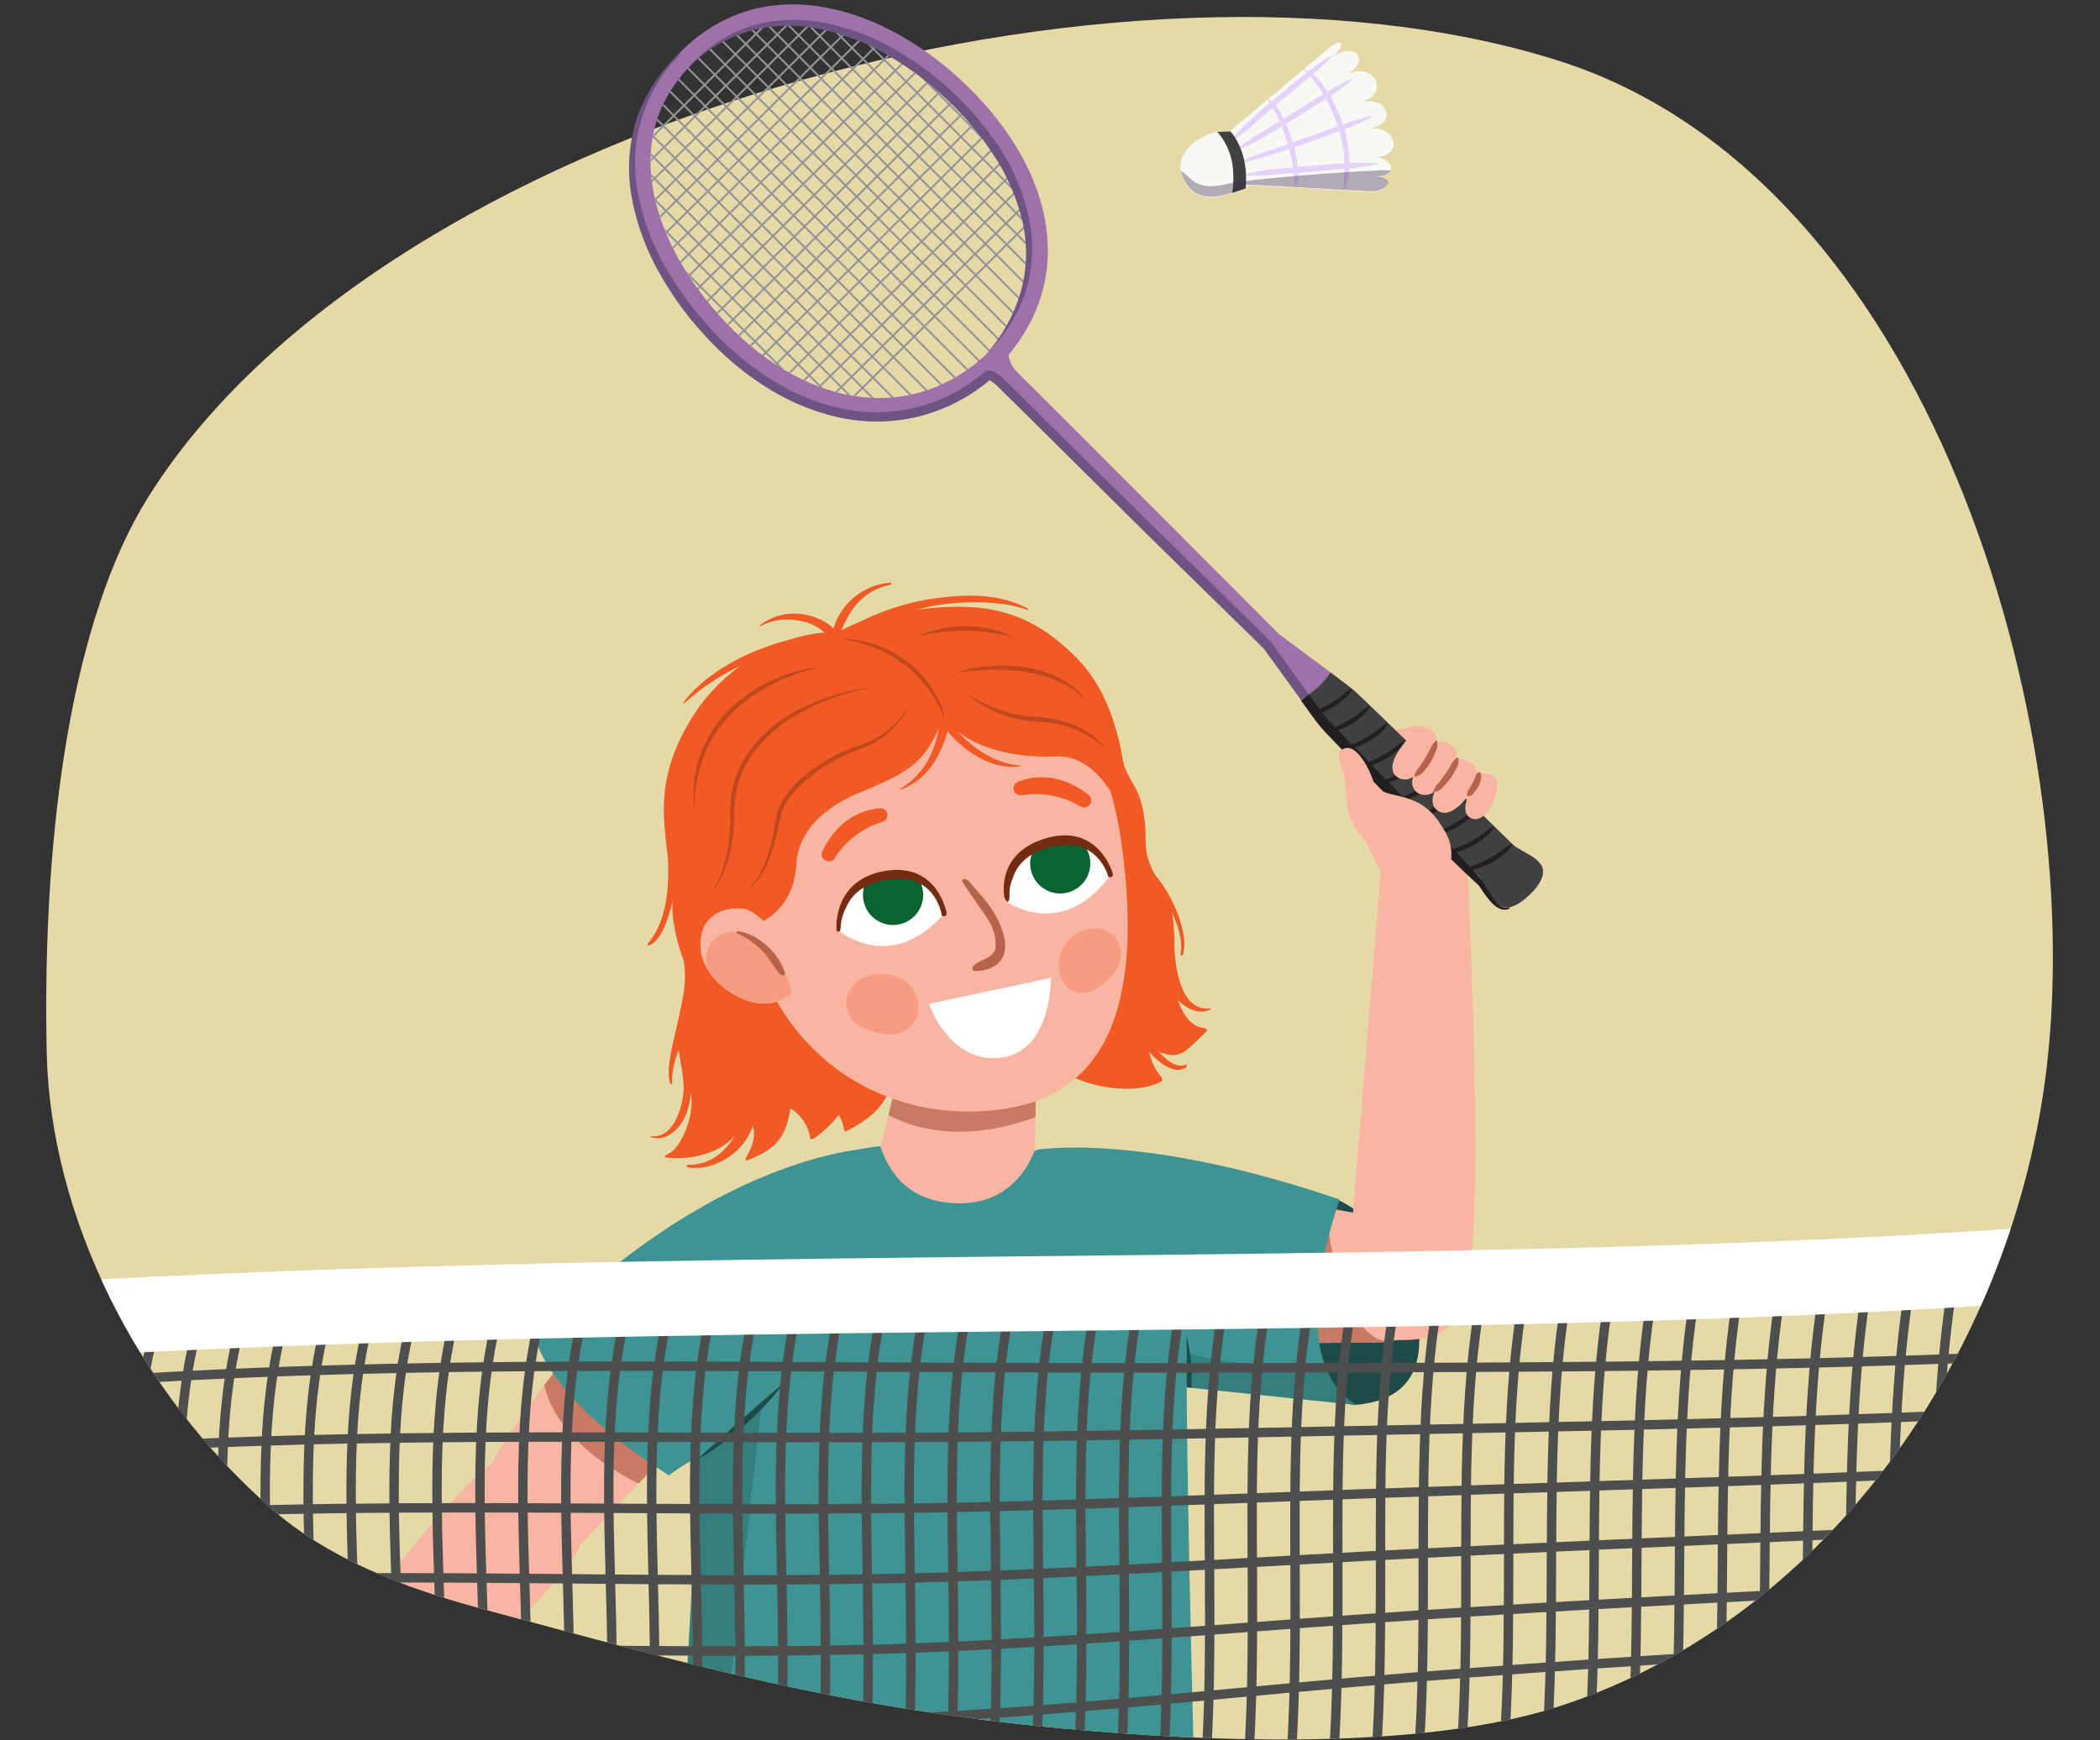 <svg xmlns="http://www.w3.org/2000/svg" xmlns:xlink="http://www.w3.org/1999/xlink" width="380" height="315" viewBox="0 0 380 315"><rect x="0" y="0" width="380" height="315" fill="#333333" stroke="none"/><defs><clipPath id="a"><path d="M-396.54,133.5c6.68-80.9,83.7-101.79,134.26-107C-137.22,13.44,11.59,28-28.21,241.51c-20.36,109.21-169,62-240.5,64.92C-382,311.07-406.43,253.3-396.54,133.5Z" fill="none"/></clipPath><clipPath id="b"><polygon points="-169.83 128.53 -263.81 128.53 -428.85 150.75 -413.45 221.05 -287.38 331 -3.12 326.22 13.06 146.87 -169.83 128.53" fill="none"/></clipPath><clipPath id="c"><path d="M282.06,11C203.29-14,69.13,22.26,26.73,90.12,13.4,111.46,7.57,148.92,8.45,190.52c.64,29.71,16.43,61.26,40.62,82.51,10.46,9.18,24,14.29,37.57,18,38.54,10.43,65.76,18.12,105.57,21.82,26.14,2.44,65,4.11,89.93-4,49.32-16.06,82.39-65.41,88.25-115.94C377.53,131.24,349.53,32.44,282.06,11Z" fill="#e5d9a8"/></clipPath><clipPath id="d"><path d="M249.41,243l-31.85.22-5.29-29.87,34.27,6.47s8.9-2.46,12.17,10.47S249.41,243,249.41,243Z" fill="#f8b5a2"/></clipPath><clipPath id="e"><path d="M187.5,208.13s19-3.36,54.93,9c0,0-10.89,29.05,3.06,37.18l-34.84-3.63S187.51,237.27,187.5,208.13Z" fill="#3d9493"/></clipPath><clipPath id="f"><path d="M164.9,180.41a207,207,0,0,1-5.61,27.09c1.7,4.88,5.09,10,13.79,10.29,11.28.42,14.22-9.84,14.22-9.84l.3-26.65Z" fill="#f8b5a2"/></clipPath><clipPath id="g"><path d="M126.79,172c-.56-5.38,3-7.92,7.59-7.55,2.45.2,6,4.27,7.25,7.13.44,1,3,7.35,1.52,8.37-3.65,2.61-7.1,1.93-10.43,0C130.1,178.47,127.15,175.45,126.79,172Z" fill="#f8b5a2"/></clipPath><clipPath id="h"><path d="M182.37,163.37s10.06,6.87,18.58-5c0,0-2.13-7.81-10.93-5.71S182.37,163.37,182.37,163.37Z" fill="#fff"/></clipPath><clipPath id="i"><path d="M151.84,168.5s9.31,7.86,19-3.1c0,0-1.32-8-10.29-6.79S151.84,168.5,151.84,168.5Z" fill="#fff"/></clipPath><clipPath id="j"><path d="M131.69,58.72c-7.13-7.42-11.9-15.94-13.42-24-1.71-9,.68-16.87,7.09-23.25s14.35-8.8,23.49-7.12c8.2,1.5,16.75,6.25,24.07,13.38,7.63,7.42,12.26,15.64,13.41,23.76s-1.47,16-7.63,22.46c-6.55,6.19-14.5,8.93-23,7.9-8.31-1-16.84-5.67-24-13.12" fill="none"/></clipPath><clipPath id="k"><path d="M249,28.42c4.56,0,4.43-5.12-.75-5.24,4.56-.94,3.06-5.69-1.69-4.75,5.19-1.75,2.06-7.25-2.62-5,4.37-2.75,1-6-2.69-3.06,2.63-2.62,1.57-3.56-.72-1.65-1.41,1.18-13.15,11.06-17.94,15.07l-.84,0a4.75,4.75,0,0,0-1.29,0h-.16v0c-3.27.56-8,3.68-6.36,8,2.07,5.53,7.17,3.84,11,2.37l.41-.13s0-.22.06-.6c6.21.22,21.12,1.2,22.82,1.18,2.35,0,4.79-2,.92-2.67C252.63,31.86,252.76,29,249,28.42Z" fill="none"/></clipPath><clipPath id="l"><path d="M400.45,160.41a193.93,193.93,0,0,1,10.71-73.7c11.34-31.69,38.44-56.06,69.59-62,35.08-6.72,70.32,8.62,105.87,11.19,39.48,2.86,80.25-10,118.12,2.37,22.39,7.3,42.14,23.38,55.1,44.33,17.67,28.54,22.35,64.59,19.29,98.72-3.23,36.09-18.17,71-44.64,94.11C690.41,313.84,620.68,317.36,566.32,314c-38-2.33-84.74-11.83-115.1-38.48-28.37-24.89-45.36-63.36-49.72-102C401,169.2,400.66,164.81,400.45,160.41Z" fill="none"/></clipPath></defs><g clip-path="url(#a)"><rect x="-447.45" y="18.82" width="452.19" height="143.98" transform="translate(-442.71 181.61) rotate(-180)" fill="#f0ffd7"/><path d="M-170,128.53l-95.22-.12-97.22,13a61.79,61.79,0,0,0-52.17,74.47l1,4.46L-288,329.88l283.18-4.76L18.05,146.45Z" fill="#e87a6b"/><g clip-path="url(#b)"><path d="M-177,126.33a30.94,30.94,0,0,1-8.6,1.14c-1.44.06-2.88.09-4.31.2a41.52,41.52,0,0,0-4.26.59l-17,2.88L-228.27,134q-8.52,1.47-17,3-17,3.15-33.92,6.73c-11.28,2.4-22.46,5.06-33.69,7.79-5.58,1.31-11.19,2.69-16.12,5.35a15.81,15.81,0,0,0-6.06,5.31,9.49,9.49,0,0,0-1.33,3.67,7.47,7.47,0,0,0,.41,3.79,18.14,18.14,0,0,0,4.81,6.55,70,70,0,0,0,6.6,5.38A147.25,147.25,0,0,0-310,190.72c10.05,5.57,20.5,10.42,31.06,15,5.29,2.29,10.62,4.46,15.95,6.66l16,6.54q32,13,64.51,24.94c21.64,7.93,43.56,15.08,65.47,22.3s43.75,14.63,65.7,21.71,43.93,14.06,66,20.88l-.61,2Q-19.09,300.56-52,290q-16.47-5.31-32.9-10.74l-32.82-10.95c-21.9-7.24-43.83-14.44-65.5-22.42s-43.19-16.31-64.55-25l-16-6.57c-5.32-2.21-10.67-4.4-16-6.69-10.6-4.6-21.09-9.49-31.22-15.12a146.79,146.79,0,0,1-14.73-9.28,73.08,73.08,0,0,1-6.79-5.55,20,20,0,0,1-5.29-7.31,9.43,9.43,0,0,1-.5-4.71,11.54,11.54,0,0,1,1.6-4.41,17.76,17.76,0,0,1,6.78-6c5.26-2.82,11-4.2,16.62-5.48,22.42-5.39,45.05-10.16,67.79-14q8.53-1.47,17.07-2.84l17.11-2.62,17.11-2.57a41.08,41.08,0,0,1,4.32-.51c1.44-.09,2.89-.1,4.33-.12a30.69,30.69,0,0,0,8.51-1Z" fill="#fff"/><path d="M-157.51,123.92c-10.19,1-20.22,3-30.31,4.92-5,.94-10.11,1.79-15.15,2.66s-10.09,1.81-15.13,2.76c-20.14,3.83-40.19,8.14-60.08,13.06-5,1.25-10,2.16-14.94,3.57a50.87,50.87,0,0,0-7.17,2.45,11.92,11.92,0,0,0-3.11,1.83,6.62,6.62,0,0,0-1.89,2.85,7.31,7.31,0,0,0,1.55,6.55,25.58,25.58,0,0,0,5.44,5.08,67.42,67.42,0,0,0,13.42,7.1c9.38,4.09,19,7.74,28.57,11.27s19.3,6.89,29.07,10c19.53,6.16,39.35,11.42,59.16,16.74,9.9,2.66,19.81,5.31,29.69,8.09s19.73,5.49,29.67,8c19.87,5.08,39.78,10,59.67,15l29.83,7.52c9.94,2.55,19.87,5.11,29.76,7.88l-.42,1.5c-9.87-2.74-19.8-5.28-29.74-7.81l-29.83-7.47c-19.91-4.94-39.82-9.84-59.69-15-9.93-2.55-19.87-5.21-29.7-8.08s-19.76-5.45-29.66-8.12c-19.8-5.34-39.64-10.63-59.21-16.83-9.79-3.1-19.49-6.49-29.12-10s-19.22-7.22-28.64-11.33a69.58,69.58,0,0,1-13.7-7.28,26.9,26.9,0,0,1-5.74-5.4,10.9,10.9,0,0,1-1.83-3.67,7.47,7.47,0,0,1,.07-4.19,7.91,7.91,0,0,1,2.31-3.49,13.28,13.28,0,0,1,3.48-2.07,53.47,53.47,0,0,1,7.38-2.51c5-1.42,10-2.34,15-3.53,20-4.79,40-9,60.24-12.65,5-.92,10.1-1.81,15.15-2.65s10.12-1.66,15.17-2.56,10.1-1.77,15.17-2.58l3.8-.6c1.26-.18,2.53-.42,3.83-.49s2.58,0,3.85,0a14,14,0,0,0,3.72-.73Z" fill="#fff"/><path d="M-131.41,122.08a25.63,25.63,0,0,1-7.18.91c-2.41.06-4.83,0-7.22.22-4.74.67-9.51,1.53-14.27,2.28-9.51,1.58-19.06,3-28.53,4.76-18.94,3.58-37.66,8.27-56.36,13l-7,1.75c-2.34.64-4.78,1-7.12,1.45a71.66,71.66,0,0,0-13.82,3.71,18.22,18.22,0,0,0-3.1,1.62,7,7,0,0,0-2.34,2.32c-1.09,1.85.14,4.21,1.82,5.63a21.73,21.73,0,0,0,2.88,2c1,.64,2.05,1.24,3.09,1.83,2.08,1.18,4.22,2.25,6.4,3.26,8.7,4,17.92,6.92,27.1,9.83s18.46,5.53,27.77,8.05c18.6,5,37.38,9.46,56.18,13.76s37.64,8.41,56.52,12.35Q-40,222.56,17,233l-.23,1.28c-38-7-75.86-14.19-113.63-22.12q-28.32-5.94-56.53-12.41c-18.81-4.32-37.59-8.77-56.22-13.83-9.32-2.53-18.59-5.21-27.81-8.1s-18.44-5.81-27.25-9.91c-2.19-1-4.36-2.11-6.48-3.31-1.05-.6-2.1-1.22-3.13-1.87a21.6,21.6,0,0,1-3-2.13,8,8,0,0,1-2.28-3.13,4.7,4.7,0,0,1-.36-2,4.44,4.44,0,0,1,.56-2,8.25,8.25,0,0,1,2.73-2.75,19.55,19.55,0,0,1,3.3-1.72,71.91,71.91,0,0,1,14.07-3.77c2.39-.46,4.74-.8,7.06-1.43l7-1.72c18.74-4.58,37.5-9.15,56.5-12.62,4.75-.86,9.51-1.66,14.28-2.37l14.3-2.19c4.78-.69,9.52-1.48,14.33-2.09,2.42-.19,4.84-.1,7.24-.13a25.07,25.07,0,0,0,7.13-.8Z" fill="#fff"/><path d="M-107.15,119.28c-4.66,1.49-9.59,1.55-14.34,2.36s-9.63,1.3-14.45,1.78-9.65.93-14.45,1.61-9.55,1.62-14.32,2.49c-19,3.57-38,7.84-56.83,12.38l-7.06,1.71c-1.19.29-2.34.58-3.55.85l-3.57.74a84.47,84.47,0,0,0-13.91,3.86,24.34,24.34,0,0,0-3.21,1.55,10,10,0,0,0-2.69,2.16,3.29,3.29,0,0,0-.77,3,5.7,5.7,0,0,0,1.83,2.74,16.71,16.71,0,0,0,2.95,1.94c1.05.59,2.12,1.15,3.19,1.69,2.16,1.08,4.37,2.06,6.6,3,8.95,3.65,18.33,6.15,27.68,8.68s18.78,4.81,28.23,7c18.9,4.33,37.92,8.08,57,11.71s38.13,7.1,57.24,10.4c38.23,6.59,76.54,12.64,114.91,18.38l-.16,1q-57.54-8.62-114.92-18.41-28.66-5-57.25-10.42c-19.06-3.64-38.09-7.4-57-11.74-9.46-2.17-18.88-4.48-28.26-7s-18.77-5.05-27.79-8.73q-3.39-1.38-6.67-3c-1.08-.55-2.16-1.12-3.23-1.71a18.55,18.55,0,0,1-3.11-2,6.67,6.67,0,0,1-2.13-3.24,4.25,4.25,0,0,1,1-3.8,10.81,10.81,0,0,1,2.95-2.38,24.88,24.88,0,0,1,3.33-1.61,84.8,84.8,0,0,1,14.08-3.91l3.56-.74c1.16-.25,2.35-.56,3.52-.84l7.08-1.68c18.88-4.46,37.84-8.63,56.93-12.11,4.78-.84,9.54-1.74,14.36-2.42s9.65-1.09,14.47-1.52,9.66-.89,14.45-1.62,9.7-.77,14.34-2.2Z" fill="#fff"/><path d="M-152.54,124.88c-7.88,2.54-16.08,3.85-24.07,6l-12,3-6,1.48c-2,.5-4,1.07-6,1.63-4,1.12-8,2.26-12,3.26s-8.09,1.77-12,2.95a39,39,0,0,0-5.75,2.17,13.51,13.51,0,0,0-4.87,3.51,4.29,4.29,0,0,0-.68,1.26,2.85,2.85,0,0,0-.05,1.36,4.44,4.44,0,0,0,1.76,2.21,23.93,23.93,0,0,0,5.42,2.79,147.4,147.4,0,0,0,23.48,7.75q12,3.09,24.18,5.48c8.1,1.61,16.24,3.08,24.37,4.63l24.44,4.25,24.44,4.22,6.11,1.06,6.13.93,12.27,1.84L-34.36,194l24.53,3.69L14.76,201l49.18,6.6-.1.78-49.18-6.62-24.59-3.31-24.54-3.7-49.07-7.4-12.27-1.85-6.13-.93-6.11-1.06-24.45-4.23L-156.95,175c-8.12-1.55-16.26-3-24.37-4.65s-16.2-3.43-24.21-5.49a145.08,145.08,0,0,1-23.58-7.8,25,25,0,0,1-5.56-2.91,5.09,5.09,0,0,1-2-2.58,3.49,3.49,0,0,1,.08-1.7,5.12,5.12,0,0,1,.78-1.46,14,14,0,0,1,5.12-3.67,40.72,40.72,0,0,1,5.85-2.18c4-1.17,8.07-1.89,12.07-2.9s8-2.1,12-3.21c2-.54,4-1.11,6-1.6l6-1.45,12.07-2.9c8-2,16.22-3.27,24.12-5.74Z" fill="#fff"/></g><path d="M15,174c-1.71-.68-162.14-12.48-175.11-13.92-13.53-1.5-38.31-5.42-38.6-9.34-.61-8.43,28.83-22.21,28.83-22.21H-3.31" fill="#99bd64"/></g><path d="M282.06,11C203.29-14,69.13,22.26,26.73,90.12,13.4,111.46,7.57,148.92,8.45,190.52c.64,29.71,16.43,61.26,40.62,82.51,10.46,9.18,24,14.29,37.57,18,38.54,10.43,65.76,18.12,105.57,21.82,26.14,2.44,65,4.11,89.93-4,49.32-16.06,82.39-65.41,88.25-115.94C377.53,131.24,349.53,32.44,282.06,11Z" fill="#e5d9a8"/><g clip-path="url(#c)"><path d="M105.31,279.16C99.65,291.68,58.76,325,58.76,325l-7.65-12.83S74.74,276.84,88,265.62,105.31,279.16,105.31,279.16Z" fill="#f7b5a2"/><path d="M102.85,281.91s37.59-38.87,41.32-48.28l-19.36-10.56s-21.93,18-35.76,41.61S102.85,281.91,102.85,281.91Z" fill="#f7b5a2"/><path d="M60.93,317.7c1,2.86.34,6.59-1.33,8.31-4,4.19-9.47,4-15,5.77-3.62,1.15-3.21,1.12-4.79,4.09-.75,1.4-2.2,2.45-3.43,2-2.78-1-.52-6.87,2.81-9a6.11,6.11,0,0,0-2.27,1c-2.33,1.31-2.13,2.33-4.23,3.84a2.45,2.45,0,0,1-2.84-.2c-1.71-1.79,2.15-6.78,7-9.28a26.78,26.78,0,0,0-7.6,3.22,1.93,1.93,0,0,1-3.06-.94c-.44-2,3-4.29,6.06-5.64-1.88.64-2.95,1.12-4.8,1.82A1.6,1.6,0,0,1,25.2,321c.48-3.93,9.24-6.74,12.82-7.46C52.41,310.66,58.53,311.46,60.93,317.7Z" fill="#f8b5a2"/><path d="M56.22,316.31c.58-1.45,1.57-7.34-.08-6.85a25.22,25.22,0,0,1-11.62.4c-3.2-.52-5.89-2.31-9-2.86a1.67,1.67,0,0,0-1.92,1.77c.29,3.19,3.44,5.58,7.35,6.91C40.61,315.85,55.64,317.76,56.22,316.31Z" fill="#f8b5a2"/><path d="M36.71,313.35a8.32,8.32,0,0,0,3.56,2.49,14.45,14.45,0,0,0,4.33.83l-.49-.24a12.34,12.34,0,0,0,5.71,4.43,7.67,7.67,0,0,0,3.68.46,6.23,6.23,0,0,0,3.16-1.73l0-.07a6.75,6.75,0,0,1-3.16,1.32,7.11,7.11,0,0,1-3.38-.57A15.31,15.31,0,0,1,44.65,316l0,0h0a11.44,11.44,0,0,1-7.82-2.69Z" fill="#b7624b"/><path d="M115.57,268.52s-14.48-6.42-17.1-17.8l7.94-10.21,20.26,16.11Z" fill="#b7624b" opacity="0.7"/><path d="M242,217.13a24.58,24.58,0,0,1,13,15.27c2.06,7,5.45,20.74-10,21.91l-16.77-4,.15-27.56Z" fill="#1f4a4a"/><path d="M249.41,243l-31.85.22-5.29-29.87,34.27,6.47s8.9-2.46,12.17,10.47S249.41,243,249.41,243Z" fill="#f8b5a2"/><g clip-path="url(#d)"><path d="M239.64,216.9s1.85,25.56,12,26l-14.85,3-6.42-28.22Z" fill="#b7624b" opacity="0.7"/></g><path d="M187.5,208.13s19-3.36,54.93,9c0,0-10.89,29.05,3.06,37.18l-34.84-3.63S187.51,237.27,187.5,208.13Z" fill="#3d9493"/><g clip-path="url(#e)"><path d="M215,255l-.53-7.36-.42-7.36h.11a18.55,18.55,0,0,1,1,3.63,35.34,35.34,0,0,1,.45,3.67,34.94,34.94,0,0,1,0,3.69,19.18,19.18,0,0,1-.49,3.73Z" fill="#1f4a4a"/><path d="M245.38,246.64s-27.23,2.63-36.84-4.62l6.54,13.36L251.53,258Z" fill="#1f4a4a" opacity="0.3"/></g><path d="M187.64,208.3s27.37-.8,27.1,36c-.18,23.11,1.66,87.55,1.66,87.55s-35.69,14-93.63-1.7c0,0,2.82-50.95,4.86-85.22,2.19-36.63,32.1-37.48,32.1-37.48Z" fill="#3d9493"/><path d="M164.9,180.41a207,207,0,0,1-5.61,27.09c1.7,4.88,5.09,10,13.79,10.29,11.28.42,14.22-9.84,14.22-9.84l.3-26.65Z" fill="#f8b5a2"/><g clip-path="url(#f)"><path d="M191.59,192.1l-30.77-3-3.53,10.42s11.76,11.17,33.81,1.15Z" fill="#b7624b" opacity="0.7"/></g><path d="M167.1,123.31c.79-2.83,9.1-10.91,10.52-9.77,5.07,4.06,10.56,6.94,13.95,12.08l.8.49c2.43,1.54,8.33,2.87,9.3,6.82,2.45,10,4.08,7.81,5.28,14.37.92,5.07-.68,6.22,2.32,11.5a23,23,0,0,1,2.25,4.44c1.6,4.28.66,10.17.81,12.89.34,6.25,2.83,9.72,5.46,9.91.22.09,1,.23.41.76-4.35,4.19-4.89,5.49-10.35,2.7a9.73,9.73,0,0,0,2,5.09c.33.38.76.95.24,1.21-6.07,3-15.15-.09-16.41-1.21-3.15-1.76-1.19-7.06-.67-11.34a16.87,16.87,0,0,1-.48-2.93,25.27,25.27,0,0,0-3.64-9.82c-2.59-4.42-6.59-7.4-9-12-.53-1,0-2.59.92-2.74a4.64,4.64,0,0,1-.55-1.09,2,2,0,0,1,1.33-2.68,2.9,2.9,0,0,1,.88,0l0-.06c-.64-1.36,1-2.49,1.9-1.76l.34.3c0-.12,0-.23,0-.34a20.52,20.52,0,0,0-1.07-8.15c-1.64-4.69-5.63-8.42-7.37-13-1.87-.85-3.84-1.65-5.53-2.51-1.24-.33-2.52-.64-3.86-.94C166.16,125.35,166.44,124.39,167.1,123.31Z" fill="#f15a24"/><path d="M219.18,182.49c-5.52.85-6.68-7.37-6.73-12.58,0-.72-1.91-.4-2.06.22-.91,3.72.56,7.35,2.36,10.29,1.11,1.81,4.33,3.58,6.37,2.19C219.27,182.51,219.38,182.46,219.18,182.49Z" fill="#f15a24"/><path d="M214.64,192.72c-3.62,1.34-7.33-5.8-9.17-8.42-.31-.44-1.14.19-.94.75,1,3,6.42,10.3,10,8.23C214.8,193.14,214.89,192.63,214.64,192.72Z" fill="#f15a24"/><path d="M156,171.63c-.59-2-1.27-3.92-1.68-6a78.38,78.38,0,0,1-.91-10.52c-9.88,1.4-22.62-2.07-32.48-.47,1.12,5.75.5,8.68.88,11.76a33,33,0,0,0,1.68,6.84c1.51,4.7.1,6.2-.69,11.51-.44,2.93.31,9.38,1.49,11.27,2.26,3.66-.45,10.81-2.83,12.49-.18.19-1.71.9-1,1,5.41.64,12.45-1.2,14.55-7.41-.13-.32,3.2,1.95.1,7.22-.26.45-.27.86.28.64,4.46-1.77,6.83-3.6,7.62-9.33.25.08.84.42,2.15,1.89a8.34,8.34,0,0,1,1.48,3.61c.17.71,3.72-2.41,5.09-4.31,1,1.24.87,3.36,1.4,2.93h0c5.89-3,8-5.79,9-12.05,1.13-7.59-2.59-14.77-5.59-20.71A.56.56,0,0,0,156,171.63Z" fill="#f15a24"/><path d="M123.87,189.75c-.22-.58-1.11,0-1,.54a47,47,0,0,1,.84,6.44c.07,2.85-1.62,9.33-5.69,8.92-.3,0-.43.11-.16.2,2.76.89,5.44-1.69,6.44-4.54A17.15,17.15,0,0,0,123.87,189.75Z" fill="#f15a24"/><path d="M136.2,195.09c-.7,6.35-3.71,15.79-11.6,15.74-.33,0-.51.4-.18.46,3.68.65,8.06-1.4,10.42-4.76s2.54-7.82,2.72-11.69C137.61,193.91,136.29,194.2,136.2,195.09Z" fill="#f15a24"/><path d="M202.94,152.7c3.36,24.23-.21,43.43-18.82,47.55s-42-4.75-48.53-31.73c-5.73-23.7,4.61-47.82,27.07-53.61C181.18,110.15,199.13,125.16,202.94,152.7Z" fill="#f8b5a2"/><path d="M175.29,159.49c-.52-.59-1.51-.5-1.06.23,1.68,2.67,3.29,4.65,4.81,7.13a8.12,8.12,0,0,1,1.08,4.81c-.3,1.64-2.69,2.08-3.71,2.93-.65.54-.6,1.2.12,1.18,3.51-.08,6.11-2.12,5.17-6.18C180.73,165.38,177.88,162.41,175.29,159.49Z" fill="#b7624b"/><path d="M195.26,119.56C205.19,130,204,149.74,204,149.74c-2-6.19-6.46-13.09-12.83-12.83-15.3.64-20.4-6.93-20.4-6.93-3.49,7.92-5.37,9.48-15.69,13.67-2.38,1.06-10.53,4.76-11,12.89-.9,14.33-17.82,13.13-21.2,10.93,0,0-1.85-9.86-2.4-15.41s-1.34-12.94,5.28-23c6-9.18,17.32-15.16,25.75-14.54A27.9,27.9,0,0,1,161.63,111C176.15,108.53,185.55,109.31,195.26,119.56Z" fill="#f15a24"/><path d="M200.44,168.5a5,5,0,0,1,1,7.76c-2.23,2.58-4.87,4.35-7.36,3.05s-3.23-4.78-1.66-7.77S198,167.2,200.44,168.5Z" fill="#f69c83"/><path d="M154.45,178.25a4.76,4.76,0,0,0,1.67,7.7c3.22,1.48,6.61,2,8.74-.24s1.69-5.83-1-8S156.58,176,154.45,178.25Z" fill="#f69c83"/><path d="M150.59,155.79a1.25,1.25,0,0,1-1.1,0,1.22,1.22,0,0,1-.66-1.74c1.35-2.72,4.22-7.1,10.27-7.74a1.31,1.31,0,0,1,1.49,1,1.35,1.35,0,0,1-1.05,1.48,15.72,15.72,0,0,0-8.32,6.25A1.65,1.65,0,0,1,150.59,155.79Z" fill="#f15a24"/><path d="M196.13,146.14a1.29,1.29,0,0,0,.82-2.31c-2.42-1.83-6.94-4.48-12.64-2.37a1.32,1.32,0,0,0-.87,1.6,1.37,1.37,0,0,0,1.6.87,15.6,15.6,0,0,1,10.22,1.89A1.61,1.61,0,0,0,196.13,146.14Z" fill="#f15a24"/><path d="M190.15,177s.27,13-8.71,14.39-12.91-8.35-13.31-9.69Z" fill="#fff"/><path d="M126.79,172c-.56-5.38,3-7.92,7.59-7.55,2.45.2,6,4.27,7.25,7.13.44,1,3,7.35,1.52,8.37-3.65,2.61-7.1,1.93-10.43,0C130.1,178.47,127.15,175.45,126.79,172Z" fill="#f8b5a2"/><g clip-path="url(#g)"><path d="M129.08,170.15c-2.33,2.27-1.55,7.71,2.59,11.18,3.93,3.27,8,5.34,10.29,3.07s1.48-7.3-1.84-11.29C135.72,167.83,131.41,167.88,129.08,170.15Z" fill="#f69c83"/><path d="M133.47,168.56c3.78.38,7.66,4.24,8.54,7.53.11.45-.54.56-.82.26-1.16-1.23-1.91-2.75-3-4a15.78,15.78,0,0,0-4.79-3.41A.19.19,0,0,1,133.47,168.56Z" fill="#b7624b"/></g><path d="M121.23,148c-.24-.84-1.11-.27-1,.55.89,7.4,1.71,16.5-2.92,22.15-.19.24-.12.52.11.43,2.3-.81,3.46-4.86,4.25-7.74C123,158.56,122.49,152.48,121.23,148Z" fill="#f15a24"/><path d="M150.33,116c.7-.22,1-1.35.22-1.34-8.34.18-20.78,4.64-26.72,12.27-.32.4-.22.55.23.14C135.53,116.89,148.78,116.46,150.33,116Z" fill="#f15a24"/><path d="M170.5,108.14a43.54,43.54,0,0,0-20.44,7.75c-.72.51-.14,1.57.63,1.1a53.09,53.09,0,0,1,18-7.29c5.06-.94,12.3-1.08,17,.63.27.1.5-.08.24-.21C180.73,107.43,175.41,107.61,170.5,108.14Z" fill="#f15a24"/><path d="M146,111.32a10.2,10.2,0,0,0-8.48,1.84c-.19.16-.05.25.21.1a10.44,10.44,0,0,1,6.83-.91c2.91.42,4.66,2,6.6,4a.49.49,0,0,0,.85-.4C151.54,113.32,148.34,111.84,146,111.32Z" fill="#f15a24"/><path d="M161,105.48a11.61,11.61,0,0,0-10.59,10.35c-.08.56.92.71,1.1.19,1.8-4.94,4-9,9.56-10.15C161.39,105.8,161.32,105.44,161,105.48Z" fill="#f15a24"/><path d="M172.16,117c-2.63,9,.1,20-9.26,25.8-.21.13-.12.19.12.1,9.46-3.43,10-17.28,10.26-25.76A.57.57,0,0,0,172.16,117Z" fill="#f15a24"/><path d="M184.47,138.54c-6.38-.53-12.07-5.93-14.89-11.46-.31-.63-1.15-.13-.93.48,2.15,5.87,9.25,12,15.81,11.17C184.74,138.69,184.74,138.57,184.47,138.54Z" fill="#f15a24"/><path d="M170.77,130a18.5,18.5,0,0,0-2.82-5.32,20.48,20.48,0,0,0-4.22-4.3c-.38-.34-.82-.58-1.23-.88a11.39,11.39,0,0,0-1.28-.8l-1.33-.73-1.39-.6a26.06,26.06,0,0,0-2.85-1c-1-.27-2-.45-3-.68l0-.09c1,.07,2,.18,3.05.34a26.55,26.55,0,0,1,3,.83,19.32,19.32,0,0,1,5.49,3,18.48,18.48,0,0,1,4.24,4.58A21.8,21.8,0,0,1,170,127a14.16,14.16,0,0,1,.88,3Z" fill="#c1481d"/><path d="M164.44,127.92a15.74,15.74,0,0,1-8.66,7.62,29.42,29.42,0,0,0-9.72,5.57,18.64,18.64,0,0,0-3.74,4.06,7.57,7.57,0,0,0-1,2.43l-.63,2.8A32.17,32.17,0,0,1,139,156a17.72,17.72,0,0,1-3.2,4.87l-.06-.06a19.32,19.32,0,0,0,2.85-5,33.29,33.29,0,0,0,1.45-5.57c.19-.94.36-1.89.56-2.83a8.13,8.13,0,0,1,1.11-2.67,19,19,0,0,1,3.85-4.31,29.05,29.05,0,0,1,10.07-5.54,16.42,16.42,0,0,0,8.79-7Z" fill="#c1481d"/><path d="M175.16,125.73a29.8,29.8,0,0,0,3,1.6,23.81,23.81,0,0,0,3.11,1.26,20.17,20.17,0,0,0,6.49,1.17,24.11,24.11,0,0,1,3.48.5,15.69,15.69,0,0,1,3.36,1.08,17.44,17.44,0,0,1,3.05,1.77,14.69,14.69,0,0,1,2.47,2.45l-.06.06a16.44,16.44,0,0,0-5.7-3.66,21.29,21.29,0,0,0-6.65-1.35,19.37,19.37,0,0,1-6.68-1.4,23.13,23.13,0,0,1-5.92-3.42Z" fill="#c1481d"/><path d="M172.84,121.86a20.38,20.38,0,0,1,6.12-1.28,28.2,28.2,0,0,1,6.29.15,22.66,22.66,0,0,1,6.07,1.79,18.78,18.78,0,0,1,2.71,1.67,14.14,14.14,0,0,1,2.26,2.18l-.06.06a18.31,18.31,0,0,0-5.16-3.3,27.59,27.59,0,0,0-5.95-1.56,37.07,37.07,0,0,0-6.14-.33c-1,0-2.06.08-3.08.19-.52,0-1,.11-1.54.18l-.76.11-.38.07-.19,0-.09,0h0c.05,0-.05-.12,0-.08h-.09Z" fill="#c1481d"/><path d="M166.53,115a16.19,16.19,0,0,1,2-.78c.69-.2,1.4-.35,2.11-.5a21.82,21.82,0,0,1,4.34-.38,20.34,20.34,0,0,1,6.44,1.11,16.09,16.09,0,0,1,2,.91l0,.08a25.69,25.69,0,0,0-4.15-.94,27.54,27.54,0,0,0-4.25-.31,34,34,0,0,0-8.46.9Z" fill="#c1481d"/><path d="M157,124.61a42.56,42.56,0,0,0-12,4.31,24.87,24.87,0,0,0-9.38,8.42,17.89,17.89,0,0,0-2.36,5.88,18.58,18.58,0,0,0-.39,3.15c0,1.06,0,2.14-.08,3.2a29.14,29.14,0,0,1-1.13,6.29,16,16,0,0,1-2.88,5.68l-.06,0a16.74,16.74,0,0,0,2.51-5.76,29.54,29.54,0,0,0,.9-6.21c.06-1.05,0-2.05,0-3.17a19.26,19.26,0,0,1,.36-3.29,18.7,18.7,0,0,1,2.4-6.17,25.09,25.09,0,0,1,9.78-8.55A37.74,37.74,0,0,1,157,124.53Z" fill="#c1481d"/><path d="M148.21,120.81a33.72,33.72,0,0,0-8.7,3.16,28,28,0,0,0-7.41,5.51,22.65,22.65,0,0,0-4.9,7.79,26.57,26.57,0,0,0-1.54,9.1h-.08a25.34,25.34,0,0,1,0-4.69,24,24,0,0,1,1-4.64,22.42,22.42,0,0,1,4.91-8.15,27.34,27.34,0,0,1,7.71-5.51,35.11,35.11,0,0,1,4.4-1.71,25.71,25.71,0,0,1,4.6-.94Z" fill="#c1481d"/><path d="M182.37,163.37s10.06,6.87,18.58-5c0,0-2.13-7.81-10.93-5.71S182.37,163.37,182.37,163.37Z" fill="#fff"/><g clip-path="url(#h)"><path d="M197.14,155a5.44,5.44,0,1,1-6.6-4A5.44,5.44,0,0,1,197.14,155Z" fill="#0a6232"/></g><path d="M182.37,163.21h0c-.25,0-.59-.64-.64-.89,0-.09-1.63-8.19,8-10.71,9.15-2.38,11.63,6.47,11.65,6.55a.52.52,0,0,1-.32.61c-.25,0-.47,0-.54-.2s-2.07-7.29-10.15-5.29l-.17,0c-3.73.93-6.1,2.87-7,5.85a6.71,6.71,0,0,0-.52,3C182.68,162.43,182.61,163.16,182.37,163.21Z" fill="#742b11"/><path d="M151.84,168.5s9.31,7.86,19-3.1c0,0-1.32-8-10.29-6.79S151.84,168.5,151.84,168.5Z" fill="#fff"/><g clip-path="url(#i)"><path d="M167,161.21a5.45,5.45,0,1,1-6.16-4.63A5.45,5.45,0,0,1,167,161.21Z" fill="#0a6232"/></g><path d="M151.85,168.61h0c-.25,0-.45,0-.48-.25,0-.08-.86-9.22,9-10.75,9.34-1.44,10.9,7.58,10.92,7.66a.49.49,0,0,1-.38.56c-.26,0-.48,0-.52-.29s-1.35-7.64-9.57-6.34l-.18,0c-3.78.6-6.34,2.26-7.58,5.14a8.82,8.82,0,0,0-.92,3.11C152.15,167.73,152.09,168.57,151.85,168.61Z" fill="#742b11"/><path d="M208.85,158.21c-.34-.35-.44,1.06-.15,1.43,2.35,3,5.77,9.1,4.91,13.08-.05.25.35.37.43.13C215.34,168.76,211.69,161.18,208.85,158.21Z" fill="#f15a24"/><path d="M123.69,174.37c1.46,5.85-3.87,17.16-2.43,21.69a.19.19,0,0,0,.38-.07c-.22-4.7,2.82-9.15,4.61-13.39C126.46,182.08,123.55,173.82,123.69,174.37Z" fill="#f15a24"/><path d="M156.93,207.91s-27.82,1.17-60.05,34.3c0,0,2,10.88,24.17,24.84,0,0,13.18-11,26.37-3.55C162.74,242.4,156.93,207.91,156.93,207.91Z" fill="#3d9493"/><path d="M250,155.94l-5.46,67.14s-2,17.53,6.23,19.35c12.18,1,15.42-3.61,15.79-19.45,1.29-16.94-1-66-1-66Z" fill="#f8b5a2"/><path d="M126.26,264.05l7.64-6.83,7.71-6.75.08.08a50.21,50.21,0,0,1-7.06,7.49c-1.29,1.12-2.6,2.23-4,3.25a37.43,37.43,0,0,1-4.32,2.84Z" fill="#1f4a4a"/><polygon points="129.17 331.5 137.88 253.53 126.59 263.72 122.77 330.2 129.17 331.5" fill="#1f4a4a" opacity="0.3"/><path d="M4.6,241.7c-5.08,18.41-2.91,39.14-2.2,59A316,316,0,0,1-1,362.09" fill="none" stroke="#4d4e4e" stroke-miterlimit="10" stroke-width="1.7"/><path d="M12.38,241.32c-5,18.37-2.94,39-2.25,58.85.7,20.57-.13,41.41-3.43,61.36" fill="none" stroke="#4d4e4e" stroke-miterlimit="10" stroke-width="1.7"/><path d="M20.17,240.93c-5,18.34-3,38.95-2.3,58.72.67,20.56-.14,41.4-3.48,61.32" fill="none" stroke="#4d4e4e" stroke-miterlimit="10" stroke-width="1.7"/><path d="M28,240.54c-5,18.31-3,38.86-2.35,58.58.65,20.55-.13,41.4-3.52,61.29" fill="none" stroke="#4d4e4e" stroke-miterlimit="10" stroke-width="1.7"/><path d="M35.73,240.16c-4.94,18.27-3,38.76-2.4,58.44.63,20.54-.13,41.39-3.55,61.25" fill="none" stroke="#4d4e4e" stroke-miterlimit="10" stroke-width="1.7"/><path d="M43.52,239.77c-4.92,18.24-3.07,38.67-2.46,58.3.61,20.54-.12,41.4-3.59,61.22" fill="none" stroke="#4d4e4e" stroke-miterlimit="10" stroke-width="1.7"/><path d="M51.3,239.38c-4.88,18.21-3.1,38.58-2.51,58.17.59,20.52-.12,41.39-3.63,61.19" fill="none" stroke="#4d4e4e" stroke-miterlimit="10" stroke-width="1.7"/><path d="M59.09,239c-4.86,18.18-3.14,38.48-2.57,58,.56,20.52-.11,41.39-3.67,61.16" fill="none" stroke="#4d4e4e" stroke-miterlimit="10" stroke-width="1.7"/><path d="M66.87,238.61c-4.82,18.15-3.16,38.39-2.62,57.89.54,20.51-.11,41.38-3.71,61.12" fill="none" stroke="#4d4e4e" stroke-miterlimit="10" stroke-width="1.7"/><path d="M74.65,238.22C69.86,256.34,71.46,276.52,72,296c.51,20.51-.11,41.38-3.76,61.09" fill="none" stroke="#4d4e4e" stroke-miterlimit="10" stroke-width="1.7"/><path d="M82.44,237.84c-4.76,18.08-3.23,38.2-2.72,57.61.49,20.49-.11,41.38-3.8,61.05" fill="none" stroke="#4d4e4e" stroke-miterlimit="10" stroke-width="1.7"/><path d="M90.22,237.45c-4.73,18.05-3.26,38.11-2.77,57.47.47,20.49-.1,41.38-3.83,61" fill="none" stroke="#4d4e4e" stroke-miterlimit="10" stroke-width="1.7"/><path d="M98,237.06c-4.7,18-3.29,38-2.83,57.34.45,20.48-.1,41.37-3.87,61" fill="none" stroke="#4d4e4e" stroke-miterlimit="10" stroke-width="1.7"/><path d="M105.79,236.67c-4.66,18-3.32,37.93-2.88,57.2.42,20.48-.09,41.37-3.91,60.95" fill="none" stroke="#4d4e4e" stroke-miterlimit="10" stroke-width="1.7"/><path d="M113.58,236.29c-4.64,18-3.36,37.83-2.94,57,.4,20.47-.08,41.37-4,60.92" fill="none" stroke="#4d4e4e" stroke-miterlimit="10" stroke-width="1.7"/><path d="M121.36,235.9c-4.6,17.92-3.39,37.74-3,56.92.38,20.46-.08,41.37-4,60.89" fill="none" stroke="#4d4e4e" stroke-miterlimit="10" stroke-width="1.7"/><path d="M129.14,235.51c-4.57,17.89-3.41,37.65-3,56.78.35,20.46-.08,41.37-4,60.86" fill="none" stroke="#4d4e4e" stroke-miterlimit="10" stroke-width="1.7"/><path d="M136.93,235.13c-4.54,17.86-3.45,37.55-3.09,56.64.33,20.44-.08,41.36-4.08,60.82" fill="none" stroke="#4d4e4e" stroke-miterlimit="10" stroke-width="1.7"/><path d="M144.71,234.74c-4.51,17.83-3.48,37.46-3.14,56.5.31,20.44-.07,41.36-4.11,60.79" fill="none" stroke="#4d4e4e" stroke-miterlimit="10" stroke-width="1.7"/><path d="M152.5,234.35c-4.48,17.8-3.52,37.37-3.2,56.37.29,20.43-.07,41.35-4.15,60.75" fill="none" stroke="#4d4e4e" stroke-miterlimit="10" stroke-width="1.7"/><path d="M160.28,234c-4.45,17.76-3.52,37.27-3.25,56.22.29,20.43-.06,41.36-4.19,60.72" fill="none" stroke="#4d4e4e" stroke-miterlimit="10" stroke-width="1.7"/><path d="M168.06,233.58c-4.41,17.73-3.54,37.18-3.3,56.09.27,20.41-.06,41.35-4.23,60.68" fill="none" stroke="#4d4e4e" stroke-miterlimit="10" stroke-width="1.7"/><path d="M175.85,233.19c-4.38,17.7-3.58,37.09-3.35,55.95.24,20.41-.06,41.35-4.28,60.65" fill="none" stroke="#4d4e4e" stroke-miterlimit="10" stroke-width="1.7"/><path d="M183.63,232.81c-4.35,17.66-3.61,37-3.4,55.81.22,20.4-.06,41.34-4.32,60.61" fill="none" stroke="#4d4e4e" stroke-miterlimit="10" stroke-width="1.7"/><path d="M191.42,232.42c-4.32,17.63-3.65,36.9-3.46,55.67.2,20.4-.05,41.34-4.36,60.59" fill="none" stroke="#4d4e4e" stroke-miterlimit="10" stroke-width="1.7"/><path d="M199.2,232c-4.29,17.6-3.67,36.82-3.51,55.54.18,20.38-.05,41.34-4.39,60.55" fill="none" stroke="#4d4e4e" stroke-miterlimit="10" stroke-width="1.7"/><path d="M207,231.65c-4.25,17.56-3.7,36.72-3.56,55.39.16,20.38,0,41.34-4.43,60.52" fill="none" stroke="#4d4e4e" stroke-miterlimit="10" stroke-width="1.7"/><path d="M214.77,231.26c-4.23,17.54-3.74,36.63-3.62,55.25.13,20.38,0,41.34-4.47,60.49" fill="none" stroke="#4d4e4e" stroke-miterlimit="10" stroke-width="1.7"/><path d="M222.55,230.87c-4.19,17.51-3.77,36.54-3.67,55.12.11,20.36,0,41.33-4.51,60.45" fill="none" stroke="#4d4e4e" stroke-miterlimit="10" stroke-width="1.7"/><path d="M230.34,230.48c-4.17,17.48-3.8,36.45-3.72,55,.08,20.36,0,41.33-4.56,60.42" fill="none" stroke="#4d4e4e" stroke-miterlimit="10" stroke-width="1.7"/><path d="M238.12,230.1c-4.13,17.44-3.83,36.35-3.77,54.84.06,20.35,0,41.33-4.6,60.38" fill="none" stroke="#4d4e4e" stroke-miterlimit="10" stroke-width="1.7"/><path d="M245.91,229.71c-4.1,17.41-3.87,36.26-3.83,54.7,0,20.35,0,41.33-4.64,60.35" fill="none" stroke="#4d4e4e" stroke-miterlimit="10" stroke-width="1.7"/><path d="M253.69,229.32c-4.07,17.38-3.9,36.17-3.88,54.57,0,20.33,0,41.32-4.68,60.32" fill="none" stroke="#4d4e4e" stroke-miterlimit="10" stroke-width="1.7"/><path d="M261.47,228.94c-4,17.34-3.92,36.07-3.93,54.42,0,20.33,0,41.32-4.71,60.29" fill="none" stroke="#4d4e4e" stroke-miterlimit="10" stroke-width="1.7"/><path d="M269.26,228.55c-4,17.31-4,36-4,54.29,0,20.32,0,41.31-4.75,60.25" fill="none" stroke="#4d4e4e" stroke-miterlimit="10" stroke-width="1.7"/><path d="M277,228.16c-4,17.28-4,35.89-4,54.15-.05,20.32,0,41.32-4.79,60.22" fill="none" stroke="#4d4e4e" stroke-miterlimit="10" stroke-width="1.7"/><path d="M284.83,227.78c-3.95,17.24-4,35.79-4.09,54-.08,20.3,0,41.31-4.84,60.18" fill="none" stroke="#4d4e4e" stroke-miterlimit="10" stroke-width="1.7"/><path d="M292.61,227.39c-3.91,17.22-4.05,35.7-4.14,53.87-.1,20.3,0,41.31-4.88,60.15" fill="none" stroke="#4d4e4e" stroke-miterlimit="10" stroke-width="1.7"/><path d="M300.39,227c-3.88,17.19-4.08,35.61-4.19,53.74-.12,20.29,0,41.3-4.92,60.11" fill="none" stroke="#4d4e4e" stroke-miterlimit="10" stroke-width="1.7"/><path d="M308.18,226.62c-3.85,17.15-4.12,35.51-4.25,53.59-.15,20.29,0,41.3-5,60.08" fill="none" stroke="#4d4e4e" stroke-miterlimit="10" stroke-width="1.7"/><path d="M316,226.23c-3.82,17.12-4.15,35.42-4.3,53.45-.17,20.28,0,41.31-5,60.05" fill="none" stroke="#4d4e4e" stroke-miterlimit="10" stroke-width="1.7"/><path d="M323.75,225.84c-3.79,17.09-4.19,35.33-4.36,53.32-.19,20.27,0,41.3-5,60" fill="none" stroke="#4d4e4e" stroke-miterlimit="10" stroke-width="1.7"/><path d="M331.53,225.46c-3.75,17-4.24,35.23-4.41,53.17-.24,20.27,0,41.3-5.07,60" fill="none" stroke="#4d4e4e" stroke-miterlimit="10" stroke-width="1.7"/><path d="M339.31,225.07c-3.72,17-4.26,35.14-4.45,53-.27,20.25,0,41.29-5.12,59.95" fill="none" stroke="#4d4e4e" stroke-miterlimit="10" stroke-width="1.7"/><path d="M347.1,224.68c-3.69,17-4.3,35.05-4.51,52.9-.29,20.25,0,41.29-5.16,59.92" fill="none" stroke="#4d4e4e" stroke-miterlimit="10" stroke-width="1.7"/><path d="M354.88,224.3c-3.66,16.95-4.33,34.95-4.56,52.76-.31,20.24,0,41.29-5.2,59.88" fill="none" stroke="#4d4e4e" stroke-miterlimit="10" stroke-width="1.7"/><path d="M362.67,223.91c-3.63,16.92-4.37,34.86-4.62,52.62-.33,20.24,0,41.29-5.24,59.85" fill="none" stroke="#4d4e4e" stroke-miterlimit="10" stroke-width="1.7"/><path d="M370.45,223.52c-3.6,16.9-4.39,34.77-4.67,52.49-.36,20.22,0,41.28-5.27,59.81" fill="none" stroke="#4d4e4e" stroke-miterlimit="10" stroke-width="1.7"/><path d="M378.24,223.13c-3.57,16.87-4.43,34.68-4.73,52.35-.38,20.22,0,41.28-5.31,59.78" fill="none" stroke="#4d4e4e" stroke-miterlimit="10" stroke-width="1.7"/><path d="M386,222.75c-3.54,16.83-4.46,34.58-4.77,52.21-.41,20.21,0,41.27-5.36,59.74" fill="none" stroke="#4d4e4e" stroke-miterlimit="10" stroke-width="1.7"/><path d="M-58.48,249.18c14.66-5.16,29.73-7.13,44.76-8.7,176-18.43,354.12,14.72,528.72-23.24" fill="none" stroke="#4d4e4e" stroke-miterlimit="10" stroke-width="1.7"/><path d="M-59.76,261.72c14.7-5.14,29.79-7.25,44.84-8.89,59.72-6.48,119.81-5.64,179.83-5.35q42,.2,84.07.06c56.06-.14,112.08-.63,167.88-5.42a890.48,890.48,0,0,0,97.92-13.6" fill="none" stroke="#4d4e4e" stroke-miterlimit="10" stroke-width="1.7"/><path d="M-61,274.27c14.74-5.13,29.83-7.39,44.9-9.09,59.79-6.72,120.07-4.71,180.17-5,28.09-.12,56.14-.73,84.2-1.28,56.12-1.1,112.25-1.93,168.17-6.52,32.79-2.7,65.52-6.69,98.16-12.6" fill="none" stroke="#4d4e4e" stroke-miterlimit="10" stroke-width="1.7"/><path d="M-62.3,286.81c14.77-5.11,29.87-7.52,45-9.28C42.51,270.58,103,273.75,163.18,273c28.13-.37,56.22-1.62,84.32-2.64,56.19-2.05,112.41-3.21,168.46-7.61,32.86-2.58,65.67-6.27,98.39-11.6" fill="none" stroke="#4d4e4e" stroke-miterlimit="10" stroke-width="1.7"/><path d="M-63.58,299.35c14.82-5.09,29.93-7.65,45.05-9.47C41.36,282.69,102,287,162.31,285.69c28.18-.63,56.31-2.5,84.44-4,56.26-3,112.58-4.5,168.76-8.7,32.93-2.46,65.81-5.85,98.63-10.61" fill="none" stroke="#4d4e4e" stroke-miterlimit="10" stroke-width="1.7"/><path d="M-64.85,311.9c14.86-5.08,30-7.79,45.11-9.67,60-7.42,120.81-1.93,181.19-3.8,28.23-.88,56.38-3.38,84.56-5.36,56.33-3.94,112.75-5.78,169-9.79,33-2.34,66-5.43,98.87-9.61" fill="none" stroke="#4d4e4e" stroke-miterlimit="10" stroke-width="1.7"/><path d="M-66.12,324.44c14.89-5.06,30-7.92,45.18-9.86,60-7.66,121.05-1,181.52-3.42,28.28-1.13,56.47-4.25,84.69-6.7,56.39-4.89,112.91-7.08,169.33-10.88,33.07-2.23,66.11-5,99.11-8.62" fill="none" stroke="#4d4e4e" stroke-miterlimit="10" stroke-width="1.7"/><path d="M-67.4,337a236.92,236.92,0,0,1,45.26-10.06c60.07-7.9,121.29-.07,181.86-3,28.33-1.38,56.55-5.14,84.81-8.06,56.46-5.84,113.08-8.37,169.62-12q49.71-3.17,99.34-7.63" fill="none" stroke="#4d4e4e" stroke-miterlimit="10" stroke-width="1.7"/><path d="M-68.67,349.53a243.89,243.89,0,0,1,45.32-10.25c60.13-8.13,121.55.86,182.2-2.64,28.38-1.64,56.64-6,84.93-9.42,56.53-6.79,113.25-9.65,169.92-13.06q49.8-3,99.58-6.63" fill="none" stroke="#4d4e4e" stroke-miterlimit="10" stroke-width="1.7"/><path d="M-60.34,244.21c206.66-20.7,430.78,4.6,571.19-38.39" fill="none" stroke="#fff" stroke-miterlimit="10" stroke-width="13.56"/></g><path d="M262.87,163.53l4.94-21.11L253.7,131.85s-8.7,1.89-8.36,7S262.87,163.53,262.87,163.53Z" fill="#f8b5a2"/><g clip-path="url(#j)"><line x1="105.85" y1="30.86" x2="164.3" y2="89.64" fill="none" stroke="#929497" stroke-miterlimit="10" stroke-width="0.34"/><line x1="107.71" y1="29.01" x2="166.16" y2="87.79" fill="none" stroke="#929497" stroke-miterlimit="10" stroke-width="0.34"/><line x1="109.57" y1="27.16" x2="168.02" y2="85.94" fill="none" stroke="#929497" stroke-miterlimit="10" stroke-width="0.34"/><line x1="111.44" y1="25.3" x2="169.89" y2="84.09" fill="none" stroke="#929497" stroke-miterlimit="10" stroke-width="0.34"/><line x1="113.3" y1="23.45" x2="171.75" y2="82.23" fill="none" stroke="#929497" stroke-miterlimit="10" stroke-width="0.34"/><line x1="115.16" y1="21.6" x2="173.61" y2="80.38" fill="none" stroke="#929497" stroke-miterlimit="10" stroke-width="0.34"/><line x1="117.02" y1="19.75" x2="175.48" y2="78.53" fill="none" stroke="#929497" stroke-miterlimit="10" stroke-width="0.34"/><line x1="118.89" y1="17.89" x2="177.34" y2="76.68" fill="none" stroke="#929497" stroke-miterlimit="10" stroke-width="0.34"/><line x1="120.75" y1="16.04" x2="179.2" y2="74.82" fill="none" stroke="#929497" stroke-miterlimit="10" stroke-width="0.34"/><line x1="122.61" y1="14.19" x2="181.06" y2="72.97" fill="none" stroke="#929497" stroke-miterlimit="10" stroke-width="0.34"/><line x1="124.48" y1="12.34" x2="182.93" y2="71.12" fill="none" stroke="#929497" stroke-miterlimit="10" stroke-width="0.34"/><line x1="126.34" y1="10.49" x2="184.79" y2="69.27" fill="none" stroke="#929497" stroke-miterlimit="10" stroke-width="0.34"/><line x1="128.2" y1="8.63" x2="186.65" y2="67.41" fill="none" stroke="#929497" stroke-miterlimit="10" stroke-width="0.34"/><line x1="130.06" y1="6.78" x2="188.52" y2="65.56" fill="none" stroke="#929497" stroke-miterlimit="10" stroke-width="0.34"/><line x1="131.93" y1="4.93" x2="190.38" y2="63.71" fill="none" stroke="#929497" stroke-miterlimit="10" stroke-width="0.34"/><line x1="133.79" y1="3.08" x2="192.24" y2="61.86" fill="none" stroke="#929497" stroke-miterlimit="10" stroke-width="0.34"/><line x1="135.65" y1="1.22" x2="194.1" y2="60" fill="none" stroke="#929497" stroke-miterlimit="10" stroke-width="0.34"/><line x1="137.52" y1="-0.63" x2="195.97" y2="58.15" fill="none" stroke="#929497" stroke-miterlimit="10" stroke-width="0.34"/><line x1="139.38" y1="-2.48" x2="197.83" y2="56.3" fill="none" stroke="#929497" stroke-miterlimit="10" stroke-width="0.34"/><line x1="141.24" y1="-4.33" x2="199.69" y2="54.45" fill="none" stroke="#929497" stroke-miterlimit="10" stroke-width="0.34"/><line x1="143.1" y1="-6.19" x2="201.56" y2="52.6" fill="none" stroke="#929497" stroke-miterlimit="10" stroke-width="0.34"/><line x1="144.97" y1="-8.04" x2="203.42" y2="50.74" fill="none" stroke="#929497" stroke-miterlimit="10" stroke-width="0.34"/><line x1="157.82" y1="-14.77" x2="99.04" y2="43.68" fill="none" stroke="#929497" stroke-miterlimit="10" stroke-width="0.34"/><line x1="159.81" y1="-12.78" x2="101.02" y2="45.67" fill="none" stroke="#929497" stroke-miterlimit="10" stroke-width="0.34"/><line x1="161.79" y1="-10.79" x2="103.01" y2="47.67" fill="none" stroke="#929497" stroke-miterlimit="10" stroke-width="0.34"/><line x1="163.77" y1="-8.79" x2="104.99" y2="49.66" fill="none" stroke="#929497" stroke-miterlimit="10" stroke-width="0.34"/><line x1="165.75" y1="-6.8" x2="106.97" y2="51.65" fill="none" stroke="#929497" stroke-miterlimit="10" stroke-width="0.34"/><line x1="167.73" y1="-4.81" x2="108.95" y2="53.65" fill="none" stroke="#929497" stroke-miterlimit="10" stroke-width="0.34"/><line x1="169.72" y1="-2.81" x2="110.93" y2="55.64" fill="none" stroke="#929497" stroke-miterlimit="10" stroke-width="0.34"/><line x1="171.7" y1="-0.82" x2="112.92" y2="57.63" fill="none" stroke="#929497" stroke-miterlimit="10" stroke-width="0.34"/><line x1="173.68" y1="1.17" x2="114.9" y2="59.63" fill="none" stroke="#929497" stroke-miterlimit="10" stroke-width="0.34"/><line x1="175.66" y1="3.17" x2="116.88" y2="61.62" fill="none" stroke="#929497" stroke-miterlimit="10" stroke-width="0.34"/><line x1="177.64" y1="5.16" x2="118.86" y2="63.61" fill="none" stroke="#929497" stroke-miterlimit="10" stroke-width="0.34"/><line x1="179.62" y1="7.15" x2="120.84" y2="65.6" fill="none" stroke="#929497" stroke-miterlimit="10" stroke-width="0.34"/><line x1="181.61" y1="9.15" x2="122.83" y2="67.6" fill="none" stroke="#929497" stroke-miterlimit="10" stroke-width="0.34"/><line x1="183.59" y1="11.14" x2="124.81" y2="69.59" fill="none" stroke="#929497" stroke-miterlimit="10" stroke-width="0.34"/><line x1="185.57" y1="13.13" x2="126.79" y2="71.58" fill="none" stroke="#929497" stroke-miterlimit="10" stroke-width="0.34"/><line x1="187.55" y1="15.13" x2="128.77" y2="73.58" fill="none" stroke="#929497" stroke-miterlimit="10" stroke-width="0.34"/><line x1="189.53" y1="17.12" x2="130.75" y2="75.57" fill="none" stroke="#929497" stroke-miterlimit="10" stroke-width="0.34"/><line x1="191.52" y1="19.11" x2="132.73" y2="77.56" fill="none" stroke="#929497" stroke-miterlimit="10" stroke-width="0.34"/><line x1="193.5" y1="21.1" x2="134.72" y2="79.56" fill="none" stroke="#929497" stroke-miterlimit="10" stroke-width="0.34"/><line x1="195.48" y1="23.1" x2="136.7" y2="81.55" fill="none" stroke="#929497" stroke-miterlimit="10" stroke-width="0.34"/><line x1="197.46" y1="25.09" x2="138.68" y2="83.54" fill="none" stroke="#929497" stroke-miterlimit="10" stroke-width="0.34"/><line x1="199.44" y1="27.08" x2="140.66" y2="85.54" fill="none" stroke="#929497" stroke-miterlimit="10" stroke-width="0.34"/></g><path d="M175,15.55C160.39,1.31,138.59-6,123.23,9.32s-7.88,36.77,6.28,51.49c15.5,16.11,36.28,19.55,51.32,5.27C195.2,51.12,191,31.14,175,15.55Zm11.3,25.93c1.17,8.25-1.47,16-7.63,22.46-6.55,6.19-14.5,8.93-23,7.9-8.31-1-16.84-5.67-24-13.12s-11.9-15.94-13.42-24c-1.71-9,.68-16.87,7.09-23.25s14.35-8.8,23.49-7.12c8.2,1.5,16.75,6.25,24.07,13.38C180.55,25.14,185.18,33.36,186.33,41.48Z" fill="#9f71ab"/><path d="M177.56,68.1s2.18-1.13,4.73,1.54,47.48,46.81,47.48,46.81,8.67,12.16,10,13.68,27,27.59,28,28.62,2,3.86,3.35,4.89c0,0,1.83,2.23,6-2,3.63-3.68,1.48-5.44,1.48-5.44-1-1.36-3.84-2.35-4.87-3.38s-27.14-26.5-28.66-27.81-13.56-10.17-13.56-10.17-44.54-44.66-47.19-47.22-1.65-4.84-1.65-4.84Z" fill="#9f71ab"/><path d="M236.55,125.88c1.49,2,2.75,3.74,3.18,4.25,1.3,1.52,27,27.59,28,28.62s2,3.86,3.35,4.89c0,0,1.83,2.23,6-2,3.63-3.68,1.48-5.44,1.48-5.44-1-1.36-3.84-2.35-4.87-3.38s-27.14-26.5-28.66-27.81c-.51-.44-2.23-1.74-4.27-3.28A14.86,14.86,0,0,1,236.55,125.88Z" fill="#404041"/><path d="M123.05,9.88a27.91,27.91,0,0,0-7.48,25.75,43.14,43.14,0,0,0,5,13,61.86,61.86,0,0,0,8.33,11.19,52.32,52.32,0,0,0,10.69,8.91,39.38,39.38,0,0,0,12.78,5.23,29.85,29.85,0,0,0,25.77-6.64l-.06.06a.87.87,0,0,1,.34-.22,1.19,1.19,0,0,1,.22-.08l.34,0a2.09,2.09,0,0,1,.5.08,3.18,3.18,0,0,1,.69.3,9.36,9.36,0,0,1,1,.73c.61.5,1.15,1.09,1.66,1.59l3.11,3.1,6.28,6.2,12.59,12.37L230,116.17l.05.06,0,.06,6.77,9.44-1.38,1-6.82-9.41.1.11c-8.4-8.23-16.84-16.43-25.2-24.72L191,80.3l-6.27-6.22L181.59,71c-.53-.54-1-1-1.51-1.47a5.84,5.84,0,0,0-.77-.55,1.67,1.67,0,0,0-.31-.15h0l.09,0a.59.59,0,0,0,.22-.15l-.06,0a32.44,32.44,0,0,1-12.81,6.66,31.93,31.93,0,0,1-14.42.26,41,41,0,0,1-13.3-5.48,53.6,53.6,0,0,1-11-9.21,59.08,59.08,0,0,1-8.44-11.56,44.16,44.16,0,0,1-4.94-13.45,29.66,29.66,0,0,1,.82-14.25,28.91,28.91,0,0,1,7.68-11.9Z" fill="#6e5482"/><path d="M236.82,125.7l2,2.67a24.15,24.15,0,0,0,2.06,2.52l4.68,4.81,9.37,9.63,9.32,9.69,2.29,2.46,1.12,1.25c.19.22.35.38.59.67a8.43,8.43,0,0,1,.48.75A28.52,28.52,0,0,0,270.5,163c.63.83,1.57,1.61,2.61,1.18l.11.22a2,2,0,0,1-1.78.09,4.73,4.73,0,0,1-1.44-1,20.06,20.06,0,0,1-2.06-2.72c-.16-.22-.32-.44-.48-.62s-.38-.36-.58-.54l-1.23-1.14-2.43-2.33c-3.21-3.13-6.36-6.32-9.54-9.48s-6.31-6.35-9.45-9.56c-1.57-1.6-3.13-3.2-4.67-4.85a28.63,28.63,0,0,1-2.15-2.71c-.67-.91-1.32-1.83-2-2.74Z" fill="#231f20"/><path d="M125,11.77a25.24,25.24,0,0,1,11.12-7.13,28,28,0,0,1,13.35-.46A41.09,41.09,0,0,1,162,9,55.77,55.77,0,0,1,172.72,17a54.35,54.35,0,0,1,8.53,10.34,36.58,36.58,0,0,1,5,12.44,26.35,26.35,0,0,1-.77,13.34,27.8,27.8,0,0,1-7.17,11.11,28.71,28.71,0,0,0,6.37-11.35A25.37,25.37,0,0,0,185,40.06a37.37,37.37,0,0,0-5.11-11.85,53.76,53.76,0,0,0-8.35-10,55.44,55.44,0,0,0-10.35-7.89,42.46,42.46,0,0,0-12-4.89,27.15,27.15,0,0,0-12.86,0A25.94,25.94,0,0,0,125,11.77Z" fill="#6e5482"/><path d="M237.73,129a8,8,0,0,1,1.78-1,20.06,20.06,0,0,0,1.74-1c.56-.35,1.11-.74,1.64-1.15a7.65,7.65,0,0,1,1.68-1.18l.08.07a4.12,4.12,0,0,1-1.29,1.67,11.55,11.55,0,0,1-1.67,1.28,12.34,12.34,0,0,1-1.87,1,3.58,3.58,0,0,1-2.07.43Z" fill="#231f20"/><path d="M240.79,132.16a8,8,0,0,1,1.83-1,18.46,18.46,0,0,0,1.78-1,17.31,17.31,0,0,0,1.68-1.16,7.65,7.65,0,0,1,1.71-1.19l.07.06a4,4,0,0,1-1.32,1.69,12,12,0,0,1-1.71,1.3,12.29,12.29,0,0,1-1.91,1,3.7,3.7,0,0,1-2.11.42Z" fill="#231f20"/><path d="M243.85,135.3a9.23,9.23,0,0,1,1.88-1,19.85,19.85,0,0,0,1.81-1,18.57,18.57,0,0,0,1.72-1.17,8,8,0,0,1,1.75-1.22l.07.07a4.38,4.38,0,0,1-1.35,1.71A14,14,0,0,1,248,134a13.28,13.28,0,0,1-2,1,3.75,3.75,0,0,1-2.15.41Z" fill="#231f20"/><path d="M246.92,138.44a8.92,8.92,0,0,1,1.91-1,22.74,22.74,0,0,0,3.62-2.19,8.87,8.87,0,0,1,1.77-1.24l.07.07a4.27,4.27,0,0,1-1.38,1.73,13,13,0,0,1-1.79,1.33,13.23,13.23,0,0,1-2,1,3.86,3.86,0,0,1-2.18.4Z" fill="#231f20"/><path d="M250,141.58a9.45,9.45,0,0,1,2-1,19.17,19.17,0,0,0,1.9-1,18,18,0,0,0,1.79-1.2,9.24,9.24,0,0,1,1.81-1.26l.07.07a4.46,4.46,0,0,1-1.42,1.76,13.36,13.36,0,0,1-1.83,1.33,13.13,13.13,0,0,1-2,1,4.14,4.14,0,0,1-2.23.4Z" fill="#231f20"/><path d="M253,144.72a11,11,0,0,1,2-1,17.85,17.85,0,0,0,1.94-1,18.08,18.08,0,0,0,1.83-1.21,9.43,9.43,0,0,1,1.83-1.27l.08.06a4.54,4.54,0,0,1-1.46,1.78,13,13,0,0,1-1.86,1.35,13.65,13.65,0,0,1-2.08,1,4.28,4.28,0,0,1-2.27.39Z" fill="#231f20"/><path d="M256.1,147.86a10.6,10.6,0,0,1,2-1,21.61,21.61,0,0,0,3.85-2.23,9.86,9.86,0,0,1,1.87-1.3l.07.07a4.72,4.72,0,0,1-1.48,1.8,14.36,14.36,0,0,1-1.91,1.36,13.11,13.11,0,0,1-2.12,1,4.23,4.23,0,0,1-2.31.39Z" fill="#231f20"/><path d="M259.16,151a10.94,10.94,0,0,1,2.1-1,18.19,18.19,0,0,0,2-1,17.14,17.14,0,0,0,1.9-1.23,11.44,11.44,0,0,1,1.9-1.32l.08.07a4.81,4.81,0,0,1-1.52,1.82,12.66,12.66,0,0,1-1.95,1.37,13.17,13.17,0,0,1-2.16,1,4.28,4.28,0,0,1-2.35.38Z" fill="#231f20"/><path d="M262.23,154.14a11.92,11.92,0,0,1,2.14-1,17.92,17.92,0,0,0,2.06-1,17.22,17.22,0,0,0,1.94-1.24,12,12,0,0,1,1.93-1.34l.07.07a4.89,4.89,0,0,1-1.55,1.85,13.07,13.07,0,0,1-2,1.38,13.58,13.58,0,0,1-2.2,1,4.42,4.42,0,0,1-2.39.37Z" fill="#231f20"/><path d="M265.29,157.28a12.53,12.53,0,0,1,2.18-.95,18.62,18.62,0,0,0,2.11-1,19.25,19.25,0,0,0,2-1.25,11.56,11.56,0,0,1,2-1.36l.08.06a5,5,0,0,1-1.59,1.87,12.76,12.76,0,0,1-2,1.4,14.1,14.1,0,0,1-2.25,1,4.55,4.55,0,0,1-2.43.36Z" fill="#231f20"/><path d="M253,140.78a2.57,2.57,0,0,0,2.75-.2,2.36,2.36,0,0,0,.87,3,2.69,2.69,0,0,0,3-.35c-.57,1.37-.66,2.75.65,3.57,1.72,1.09,4-.75,5.51-3-.69,1.61-1.17,3.69.56,4.35,3,1.14,6-6.41,3.84-7.74a3.63,3.63,0,0,0-3-.26,2.13,2.13,0,0,0-.52-1.77,4.23,4.23,0,0,0-3.17-1,2.37,2.37,0,0,0-.46-2.19,4.23,4.23,0,0,0-3.1-1,2.07,2.07,0,0,0-.52-1.72c-2.16-2-5.73-.47-5.73-.47l1.46,1.32S249.76,138.73,253,140.78Z" fill="#f8b5a2"/><path d="M261.83,158.85c1.82-5.36.24-7.6-1.58-10.26-4.17-6.07-10.56-3.54-11.68-7s-3.27-6.47-4.89-6.21c-2.22.35-1.37,2.52-.66,4.27.8,1.94-.1,8,3.06,11.32,1.66,1.76,3,6,4.17,7.2,0,0,7.42,8.58,14,3Z" fill="#f8b5a2"/><path d="M260,134.08a2.62,2.62,0,0,1-.23,2,12.2,12.2,0,0,1-.85,1.79,11.46,11.46,0,0,1-1.18,1.61,2.62,2.62,0,0,1-1.71,1.08l-.1-.12a4.15,4.15,0,0,1,.95-1.65c.34-.51.67-1,1-1.55s.6-1.07.9-1.61a3.67,3.67,0,0,1,1.1-1.59Z" fill="#b7624b"/><path d="M263.87,137.1a2.57,2.57,0,0,1-.37,2,11.66,11.66,0,0,1-1,1.72,9.87,9.87,0,0,1-1.29,1.53,2.57,2.57,0,0,1-1.78,1l-.09-.12a4.34,4.34,0,0,1,1.06-1.59c.38-.48.74-1,1.08-1.48s.68-1,1-1.54a3.61,3.61,0,0,1,1.2-1.51Z" fill="#b7624b"/><path d="M267.68,139.72c.51.42.37.94.29,1.38a5.09,5.09,0,0,1-.47,1.27,6.27,6.27,0,0,1-.76,1.07,1.42,1.42,0,0,1-1.15.7l-.12-.1a1.66,1.66,0,0,1,.37-1.24c.2-.35.4-.68.57-1a10.26,10.26,0,0,0,.49-1c.16-.35.12-.65.63-1.06Z" fill="#b7624b"/><path d="M223,33.49c2.86-.12,23.18,1.25,25.18,1.22,2.35,0,4.79-2,.92-2.67,3.49-.18,3.62-3.06-.19-3.62,4.56,0,4.43-5.12-.75-5.24,4.56-.94,3.06-5.69-1.69-4.75,5.19-1.75,2.06-7.25-2.62-5,4.37-2.75,1-6-2.69-3.06,2.63-2.62,1.57-3.56-.72-1.65-1.68,1.4-17.93,15.09-19.8,16.62.51,2.39,1.21,6.21,2.72,8.16C223.38,33.33,223.38,33.16,223,33.49Z" fill="#f8f9f4"/><path d="M223.44,27.2a43,43,0,0,1,5.19-3.47l5.31-3.29,5.33-3.25a38.86,38.86,0,0,1,5.5-3l.06.11A36.33,36.33,0,0,1,239.75,18c-1.74,1.13-3.51,2.24-5.28,3.34s-3.56,2.16-5.36,3.21a29.35,29.35,0,0,1-5.61,2.79Z" fill="#e4d2fc"/><path d="M224.28,29.29a52.45,52.45,0,0,1,6-2.24c2-.69,4-1.41,6-2.14l6-2.1a40,40,0,0,1,6.11-1.87l0,.12a36.68,36.68,0,0,1-5.85,2.59l-6,2.23c-2,.69-4,1.37-6.06,2a25.93,25.93,0,0,1-6.22,1.51Z" fill="#e4d2fc"/><path d="M225.17,31.57a28.73,28.73,0,0,1,6-1c2-.22,4-.4,6.06-.57s4-.3,6.07-.42a33.46,33.46,0,0,1,6.09,0v.12a36.57,36.57,0,0,1-6,.84l-6.05.53-6.06.47a38.47,38.47,0,0,1-6.08.22Z" fill="#e4d2fc"/><path d="M222.58,25.7a24.18,24.18,0,0,1,4.2-4.43c1.5-1.37,3-2.69,4.6-4s3.13-2.58,4.73-3.82a32.16,32.16,0,0,1,5-3.5l.08.09a37,37,0,0,1-4.49,4.11L232,18.06,227.39,22a52.94,52.94,0,0,1-4.72,3.83Z" fill="#e4d2fc"/><path d="M224.93,34.26c-3.85,1.47-9,3.16-11-2.37s6.19-9.1,8.6-7.87A20.6,20.6,0,0,1,224.93,34.26Z" fill="#f8f9f4"/><path d="M223,34.92l2.38-.79s.95-6-2.72-10.34l-2.37.07C223.07,27.19,223.49,30.59,223,34.92Z" fill="#414042"/><path d="M234.43,34.07c-.24-1.46-.28-2.82-.52-4.22a32,32,0,0,0-1-4.11,32.6,32.6,0,0,0-1.48-4c-.59-1.29-1.29-2.46-2-3.77l.09-.08a8.39,8.39,0,0,1,2.68,3.45,26,26,0,0,1,2.57,8.34,8.54,8.54,0,0,1-.27,4.37Z" fill="#e4d2fc"/><path d="M243,34.33a31.49,31.49,0,0,0,.23-5.89A23.62,23.62,0,0,0,242,22.7a32.91,32.91,0,0,0-2.4-5.39,20.34,20.34,0,0,0-1.65-2.43,15.66,15.66,0,0,0-1.95-2.2l.06-.12a6.78,6.78,0,0,1,2.49,1.81,16.27,16.27,0,0,1,1.83,2.47,29,29,0,0,1,2.59,5.53,22,22,0,0,1,1.18,6,11,11,0,0,1-1,6Z" fill="#e4d2fc"/><g opacity="0.37"><g clip-path="url(#k)"><path d="M250.19,30.82c-9.59.42-24.33,1.6-28.49,2.55-3.28.75-5.11.24-6.75-1.45-4.56-4.69-11.34,2.75-5.53,7.84A16.41,16.41,0,0,0,218,43.5c3.14.42,5.7-.32,8.71-.68,7.71-.92,16-.68,23.75-1C259.31,41.42,259.1,30.44,250.19,30.82Z" fill="#3a254c"/></g></g><g clip-path="url(#l)"><rect x="301.99" y="11" width="580.89" height="326.37" fill="#cfeefa"/><path d="M321.31,120.85s-.26-8.72,5.06-7.27,3.8,5.09,3.8,5.09,2-5.45,5.57-4,4.05,6.18,4.05,6.18.76-2.91,4-.73,2,4.73,2,4.73,3.29-3.27,5.57-2.18.5,6.9.5,6.9,3.27-4.22,6.83-.11-.24,6.28-.24,6.28,4.81-4.72,7.09-.72-1.78,5.81-1.78,5.81,6-2.85,6.57,2-3.78,3.42-3.78,3.42,5.06,2.18.51,5.81-6.64-1.42-6.64-1.42-2.73,4-6,3.24a9,9,0,0,1-4.81-2.54s-.76,7.26-5.32,2.9c0,0-1.77,7.63-7.6,0,0,0-6.83,6.9-10.38-.36,0,0-6.33,10.17-11.65.72,0,0-2.53,6.91-5.06,1.46,0,0-6.58,5.81-6.33-.73,0,0-7.6,5.45-8.36-.36,0,0-5.82,4.36-7.59-2.55s3.29-7.62,3.29-7.62a8.51,8.51,0,0,1-2.53-10.54c3-6.54,6.33-2.91,6.33-2.91s0-6.9,3.29-8.35,5.32,2.54,5.32,2.54,1-8.35,4.81-8.35,4.55,5.45,4.55,5.45,0-5.82,3.3-6.54S321.31,120.85,321.31,120.85Z" fill="#288e5b"/><path d="M371.43,120.85s.26-8.72-5.06-7.27-3.8,5.09-3.8,5.09-2-5.45-5.57-4-4.05,6.18-4.05,6.18-.76-2.91-4.05-.73-2,4.73-2,4.73-3.29-3.27-5.57-2.18-.51,6.9-.51,6.9-3.26-4.22-6.82-.11.24,6.28.24,6.28-4.81-4.72-7.09-.72,1.77,5.81,1.77,5.81-6-2.85-6.56,2,3.78,3.42,3.78,3.42-5.07,2.18-.51,5.81,6.64-1.42,6.64-1.42,2.73,4,6,3.24a9.1,9.1,0,0,0,4.81-2.54s.76,7.26,5.32,2.9c0,0,1.77,7.63,7.6,0,0,0,6.83,6.9,10.38-.36,0,0,6.33,10.17,11.65.72,0,0,2.53,6.91,5.06,1.46,0,0,6.58,5.81,6.33-.73,0,0,7.6,5.45,8.36-.36,0,0,5.82,4.36,7.59-2.55s-3.29-7.62-3.29-7.62a8.51,8.51,0,0,0,2.53-10.54c-3-6.54-6.33-2.91-6.33-2.91s0-6.9-3.29-8.35-5.32,2.54-5.32,2.54-1-8.35-4.81-8.35-4.56,5.45-4.56,5.45,0-5.82-3.29-6.54S371.43,120.85,371.43,120.85Z" fill="#288e5b"/><path d="M302,153.93s244.21-2.87,307.26-3.06,316.21,5.35,316.21,5.35l-10.47,18-619.11,5.74Z" fill="#90bc8b"/><path d="M882.88,156.22s-162.35,3.06-300.65,18S295.88,196,295.88,196l3.05,163.56h584Z" fill="#65a060"/><path d="M296.52,166.27s260.33-3.65,338.72-6.14,103.42.79,64.41,5.94-135.72,17.28-204.43,22.12-202.4,8.54-202.4,8.54Z" fill="#75e4ec"/><path d="M365,409S888.49,306.85,963,264.76,862.25,156.22,862.25,156.22l-68,4s145.87,1,79.43,23.55-577.77,77.68-577.77,77.68Z" fill="#ded2c4"/><path d="M377.8,187.77a44.39,44.39,0,0,0-1.16-6.77c-.83-3-.66-3.46-2.15-3.46s-2.8,1.81-2.8,1.81,1.15-3.3,3-4,4.13,8.75,4.95,14.69.33,5.45.33,5.45l-1.48-.16Z" fill="#79c615"/><path d="M378.76,193.39s-.33-16.18-.33-17.51v-6.77s1.65,9.75,1.48,13.71a32.44,32.44,0,0,0,.17,5.94s1.15-5.78,1.81-6.6a9.6,9.6,0,0,0,1.16-2.15s-1.49,6-1.82,7.93a51.43,51.43,0,0,0-.16,6.77" fill="#79c615"/><path d="M375.79,199c-.91-1.17-1.74-3,3.38-5.29s7.86-1.94,9.6,1.09,1.05,3-.48,4.19S376.7,200.12,375.79,199Z" fill="#8c756b"/><path d="M370.43,204.84c-.94-1.24-1.79-3.21,3.62-5.52s8.3-1.95,10.09,1.27,1.07,3.12-.55,4.41S371.38,206.08,370.43,204.84Z" fill="#d8c0b6"/><path d="M418.33,181.46s-.51-12.34,10.15-10.29,7.61,7.21,7.61,7.21,4.05-7.72,11.16-5.66a11.43,11.43,0,0,1,8.11,8.74s1.52-4.11,8.12-1,4.06,6.69,4.06,6.69,6.59-4.63,11.16-3.08,1,9.77,1,9.77,6.54-6,13.67-.15-.48,8.9-.48,8.9,9.64-6.69,14.2-1-3.55,8.23-3.55,8.23,12.1-4,13.15,2.87-7.57,4.85-7.57,4.85,10.15,3.08,1,8.23-13.3-2-13.3-2-5.47,5.62-12.07,4.59-9.63-3.6-9.63-3.6-1.53,10.29-10.66,4.12c0,0-3.55,10.8-15.22,0,0,0-13.69,9.77-20.79-.52,0,0-12.69,14.41-23.34,1,0,0-5.07,9.78-10.14,2.06,0,0-13.19,8.23-12.69-1,0,0-15.21,7.72-16.73-.52,0,0-11.67,6.18-15.22-3.6s6.59-10.8,6.59-10.8-11.16-5.66-5.07-14.92,12.68-4.12,12.68-4.12,0-9.77,6.6-11.83,10.65,3.6,10.65,3.6,2-11.83,9.64-11.83,9.13,7.72,9.13,7.72,0-8.24,6.59-9.27S418.33,181.46,418.33,181.46Z" fill="#2a6338"/></g></svg>